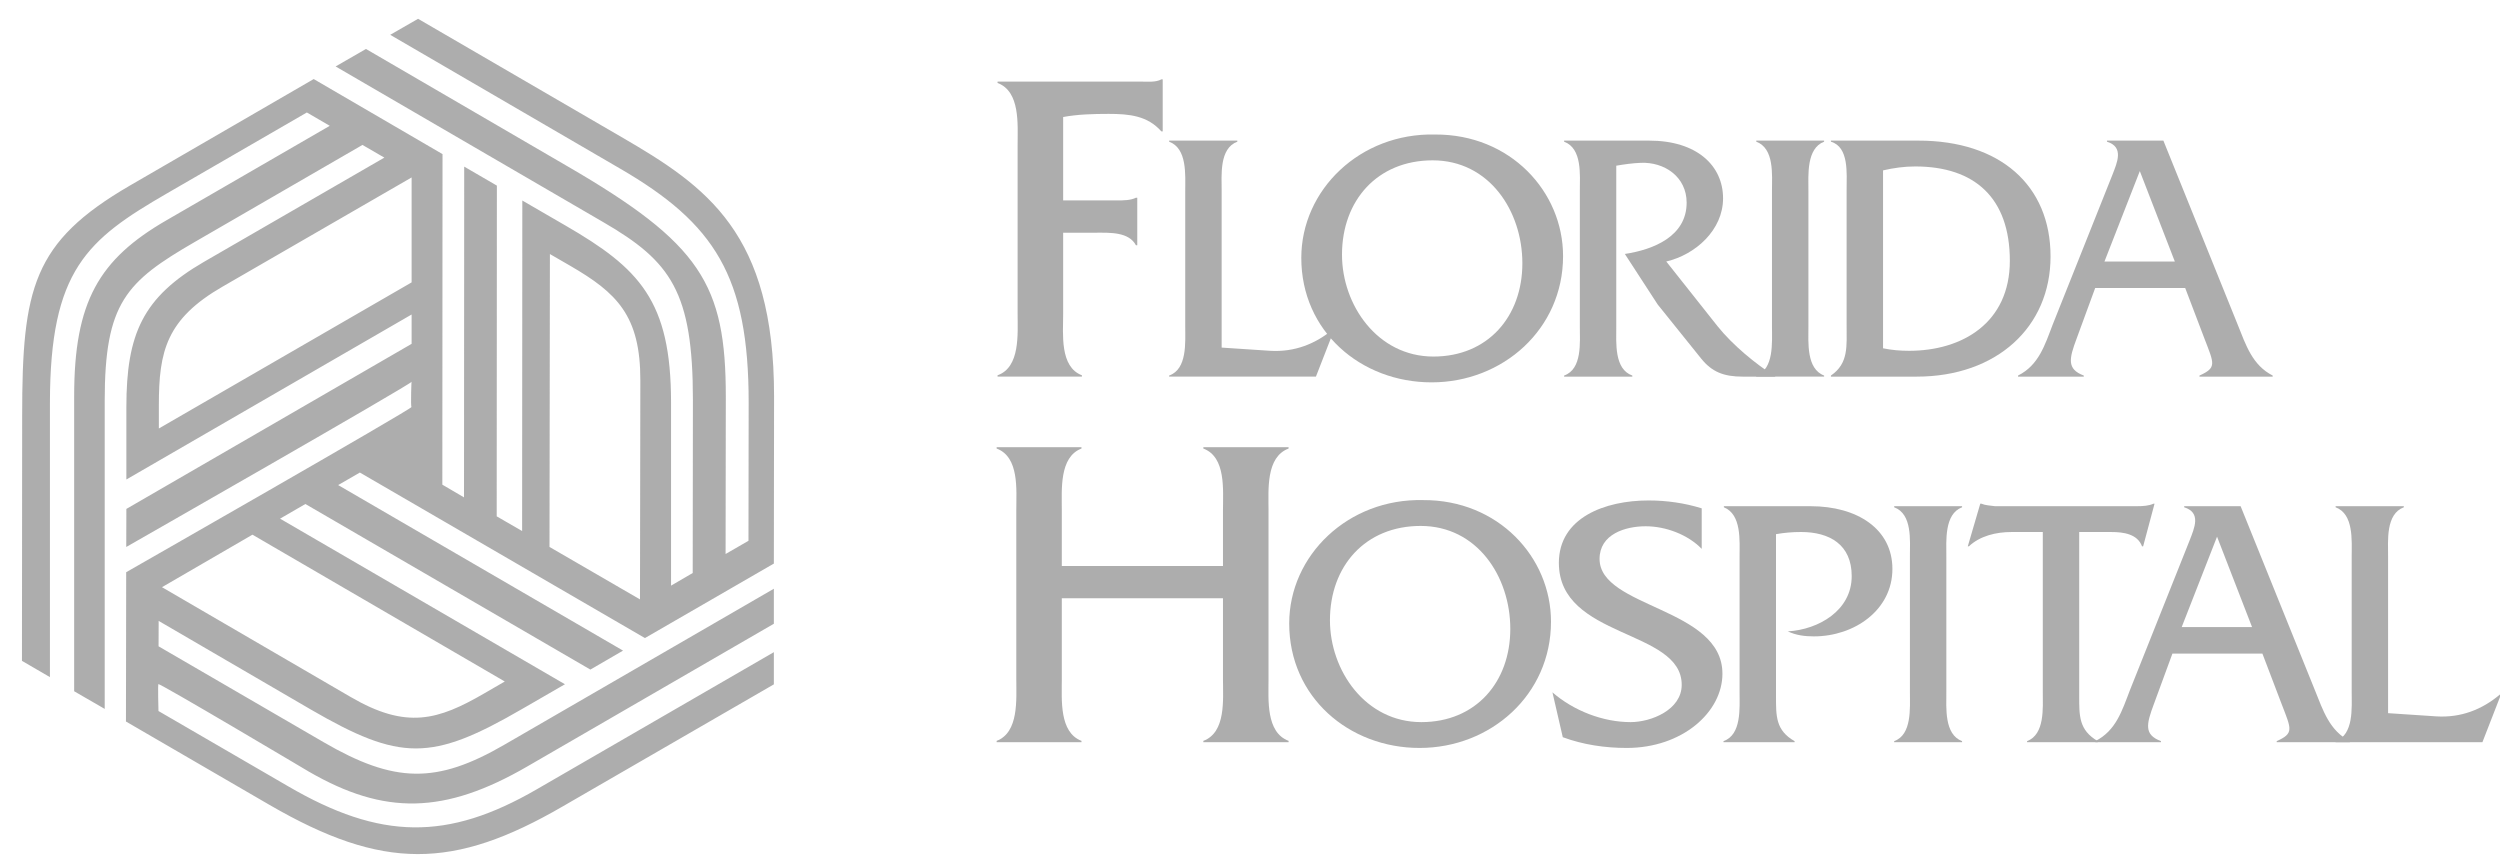<?xml version="1.0" encoding="UTF-8"?>
<svg width="110px" height="38px" viewBox="0 0 110 38" version="1.1" xmlns="http://www.w3.org/2000/svg" xmlns:xlink="http://www.w3.org/1999/xlink">
    <!-- Generator: Sketch 46.2 (44496) - http://www.bohemiancoding.com/sketch -->
    <title>Florida Hospital</title>
    <desc>Created with Sketch.</desc>
    <defs></defs>
    <g id="Symbols" stroke="none" stroke-width="1" fill="none" fill-rule="evenodd" opacity="0.4">
        <g id="Client-Bar" transform="translate(-862, -28)" fill="#333333">
            <g id="Clients">
                <g transform="translate(159, 2)">
                    <g id="Florida-Hospital" transform="translate(703.966, 26.111)">
                        <path d="M45.813,13.699 C45.813,14.587 45.656,16.026 46.638,16.402 L46.638,16.46 L42.926,16.46 L42.926,16.402 C43.928,16.046 43.809,14.587 43.809,13.699 L43.809,6.261 C43.809,5.354 43.928,3.914 42.926,3.539 L42.926,3.479 L49.211,3.479 C49.545,3.479 49.879,3.519 50.134,3.381 L50.193,3.381 L50.193,5.67 L50.134,5.67 C49.525,4.979 48.72,4.9 47.816,4.9 C47.129,4.9 46.442,4.92 45.813,5.038 L45.813,8.707 L48.169,8.707 C48.465,8.707 48.779,8.707 49.015,8.589 L49.074,8.589 L49.074,10.68 L49.015,10.68 C48.7,10.089 47.876,10.128 47.267,10.128 L45.813,10.128 L45.813,13.699 Z" id="Fill-4"></path>
                        <path d="M54.923,15.324 C55.992,15.387 56.919,15.024 57.705,14.362 L57.752,14.362 L56.935,16.46 L50.476,16.46 L50.476,16.413 C51.277,16.129 51.184,14.961 51.184,14.251 L51.184,8.301 C51.184,7.575 51.277,6.423 50.476,6.123 L50.476,6.076 L53.477,6.076 L53.477,6.123 C52.676,6.423 52.787,7.591 52.787,8.301 L52.787,15.183 L54.923,15.324 Z" id="Fill-6"></path>
                        <path d="M58.082,11.094 C58.082,13.304 59.638,15.577 62.105,15.577 C64.493,15.577 66.018,13.825 66.018,11.473 C66.018,9.169 64.556,6.944 62.073,6.944 C59.638,6.944 58.082,8.711 58.082,11.094 M67.809,11.157 C67.809,14.377 65.153,16.713 62.026,16.713 C58.914,16.713 56.291,14.472 56.291,11.236 C56.291,8.238 58.883,5.728 62.182,5.808 C65.483,5.791 67.809,8.317 67.809,11.157" id="Fill-8"></path>
                        <path d="M71.596,6.076 C73.701,6.076 74.849,7.18 74.849,8.617 C74.849,10.006 73.638,11.095 72.35,11.395 L74.613,14.251 C75.274,15.072 76.263,15.893 77.158,16.461 L75.712,16.461 C74.88,16.461 74.361,16.255 73.889,15.671 L71.973,13.288 L70.527,11.063 C71.784,10.873 73.246,10.29 73.246,8.806 C73.246,7.67 72.271,7.007 71.219,7.054 C70.857,7.07 70.511,7.117 70.15,7.18 L70.15,14.251 C70.15,14.977 70.055,16.129 70.857,16.413 L70.857,16.461 L67.855,16.461 L67.855,16.413 C68.657,16.129 68.547,14.962 68.547,14.251 L68.547,8.301 C68.547,7.575 68.657,6.423 67.855,6.123 L67.855,6.076 L71.596,6.076 Z" id="Fill-10"></path>
                        <path d="M77.001,8.301 C77.001,7.575 77.111,6.423 76.31,6.123 L76.31,6.076 L79.295,6.076 L79.295,6.123 C78.51,6.423 78.604,7.59 78.604,8.301 L78.604,14.251 C78.604,14.961 78.51,16.114 79.295,16.413 L79.295,16.46 L76.31,16.46 L76.31,16.413 C77.095,16.129 77.001,14.961 77.001,14.251 L77.001,8.301 Z" id="Fill-12"></path>
                        <path d="M81.888,15.214 C82.265,15.292 82.643,15.324 83.035,15.324 C85.376,15.324 87.467,14.093 87.467,11.363 C87.467,8.601 85.926,7.213 83.303,7.213 C82.831,7.213 82.36,7.276 81.888,7.386 L81.888,15.214 Z M80.285,8.237 C80.285,7.512 80.395,6.36 79.594,6.123 L79.594,6.076 L83.443,6.076 C87.027,6.076 89.258,8.033 89.258,11.173 C89.258,14.283 86.885,16.461 83.365,16.461 L79.594,16.461 L79.594,16.413 C80.379,15.877 80.285,15.119 80.285,14.188 L80.285,8.237 Z" id="Fill-14"></path>
                        <path d="M93.186,7.417 L91.631,11.395 L94.726,11.395 L93.186,7.417 Z M91.222,12.562 L90.405,14.788 C90.075,15.671 89.965,16.129 90.72,16.413 L90.72,16.461 L87.828,16.461 L87.828,16.413 C88.74,15.956 89.007,15.072 89.352,14.172 L91.976,7.591 C92.197,7.023 92.495,6.36 91.741,6.123 L91.741,6.076 L94.223,6.076 L97.492,14.172 C97.854,15.072 98.136,15.956 99.032,16.413 L99.032,16.461 L95.811,16.461 L95.811,16.413 C96.581,16.066 96.456,15.893 96.03,14.788 L95.183,12.562 L91.222,12.562 Z" id="Fill-16"></path>
                        <path d="M45.754,26.213 L45.754,29.784 C45.754,30.672 45.636,32.112 46.619,32.487 L46.619,32.546 L42.886,32.546 L42.886,32.487 C43.868,32.112 43.751,30.672 43.751,29.784 L43.751,22.327 C43.751,21.44 43.888,19.999 42.886,19.625 L42.886,19.565 L46.619,19.565 L46.619,19.625 C45.636,19.999 45.754,21.44 45.754,22.347 L45.754,24.793 L52.845,24.793 L52.845,22.347 C52.845,21.44 52.982,19.999 51.981,19.625 L51.981,19.565 L55.732,19.565 L55.732,19.625 C54.73,19.999 54.849,21.44 54.849,22.327 L54.849,29.784 C54.849,30.672 54.73,32.112 55.732,32.487 L55.732,32.546 L51.981,32.546 L51.981,32.487 C52.982,32.112 52.845,30.672 52.845,29.784 L52.845,26.213 L45.754,26.213 Z" id="Fill-18"></path>
                        <path d="M57.552,27.18 C57.552,29.39 59.108,31.662 61.574,31.662 C63.962,31.662 65.487,29.91 65.487,27.559 C65.487,25.255 64.025,23.03 61.543,23.03 C59.108,23.03 57.552,24.797 57.552,27.18 M67.278,27.243 C67.278,30.463 64.622,32.799 61.496,32.799 C58.384,32.799 55.759,30.558 55.759,27.322 C55.759,24.324 58.352,21.815 61.653,21.893 C64.953,21.877 67.278,24.403 67.278,27.243" id="Fill-20"></path>
                        <path d="M73.909,24.039 C73.297,23.408 72.323,23.045 71.443,23.045 C70.547,23.045 69.415,23.393 69.415,24.481 C69.415,26.644 74.821,26.612 74.821,29.532 C74.821,31.22 73.061,32.799 70.61,32.799 C69.651,32.799 68.693,32.657 67.796,32.326 L67.341,30.352 C68.268,31.157 69.556,31.662 70.782,31.662 C71.678,31.662 73.029,31.126 73.029,30.021 C73.029,27.559 67.624,28.001 67.624,24.655 C67.624,22.666 69.651,21.909 71.569,21.909 C72.354,21.909 73.155,22.02 73.909,22.256 L73.909,24.039 Z" id="Fill-22"></path>
                        <path d="M78.702,22.162 C80.745,22.162 82.3,23.156 82.3,24.923 C82.3,26.738 80.619,27.89 78.844,27.89 C78.451,27.89 78.058,27.843 77.697,27.669 C79.048,27.591 80.509,26.754 80.509,25.239 C80.509,23.85 79.535,23.297 78.278,23.297 C77.901,23.297 77.539,23.329 77.178,23.392 L77.178,30.511 C77.178,31.395 77.162,32.026 77.996,32.499 L77.996,32.546 L74.868,32.546 L74.868,32.499 C75.669,32.215 75.575,31.047 75.575,30.337 L75.575,24.387 C75.575,23.676 75.669,22.525 74.884,22.209 L74.884,22.162 L78.702,22.162 Z" id="Fill-24"></path>
                        <path d="M83.07,24.387 C83.07,23.66 83.181,22.509 82.378,22.209 L82.378,22.161 L85.365,22.161 L85.365,22.209 C84.579,22.509 84.673,23.676 84.673,24.387 L84.673,30.337 C84.673,31.047 84.579,32.199 85.365,32.499 L85.365,32.546 L82.378,32.546 L82.378,32.499 C83.164,32.215 83.07,31.047 83.07,30.337 L83.07,24.387 Z" id="Fill-26"></path>
                        <path d="M90.519,30.495 C90.519,31.394 90.503,32.01 91.336,32.499 L91.336,32.547 L88.225,32.547 L88.225,32.499 C89.01,32.199 88.917,31.047 88.917,30.336 L88.917,23.298 L87.533,23.298 C86.857,23.298 86.15,23.471 85.663,23.929 L85.616,23.929 L86.166,22.051 L86.213,22.051 C86.401,22.13 86.605,22.13 86.811,22.161 L87.203,22.161 L93.065,22.161 C93.332,22.161 93.583,22.145 93.787,22.051 L93.834,22.051 L93.332,23.929 L93.284,23.929 C93.081,23.377 92.452,23.298 91.933,23.298 L90.519,23.298 L90.519,30.495 Z" id="Fill-28"></path>
                        <path d="M96.584,23.503 L95.029,27.48 L98.124,27.48 L96.584,23.503 Z M94.62,28.648 L93.803,30.873 C93.473,31.757 93.363,32.215 94.117,32.499 L94.117,32.546 L91.225,32.546 L91.225,32.499 C92.137,32.041 92.405,31.157 92.75,30.258 L95.374,23.676 C95.594,23.108 95.893,22.446 95.138,22.209 L95.138,22.161 L97.621,22.161 L100.89,30.258 C101.252,31.157 101.534,32.041 102.43,32.499 L102.43,32.546 L99.209,32.546 L99.209,32.499 C99.979,32.152 99.853,31.978 99.428,30.873 L98.58,28.648 L94.62,28.648 Z" id="Fill-30"></path>
                        <path d="M106.248,31.41 C107.317,31.473 108.245,31.11 109.03,30.447 L109.077,30.447 L108.26,32.547 L101.801,32.547 L101.801,32.499 C102.603,32.214 102.508,31.047 102.508,30.336 L102.508,24.387 C102.508,23.66 102.603,22.509 101.801,22.209 L101.801,22.161 L104.803,22.161 L104.803,22.209 C104.001,22.509 104.11,23.677 104.11,24.387 L104.11,31.268 L106.248,31.41 Z" id="Fill-32"></path>
                        <path d="M27.209,16.631 C27.217,13.765 26.162,12.768 24.125,11.585 L23.23,11.067 L23.212,23.954 L27.193,26.262 L27.209,16.631 Z M14.457,30.553 C16.924,31.994 18.311,31.576 20.35,30.393 L21.244,29.875 L10.142,23.415 L6.161,25.725 L14.457,30.553 Z M8.832,12.498 C6.356,13.924 6.024,15.34 6.024,17.705 L6.024,18.742 L17.145,12.314 L17.145,7.697 L8.832,12.498 Z M20.889,22.608 L22.007,23.254 L22.016,8.712 L23.914,9.812 C27.17,11.698 28.56,13.117 28.56,17.599 L28.56,25.657 L29.513,25.101 L29.522,17.496 C29.522,12.733 28.558,11.393 25.587,9.669 L13.801,2.813 L15.136,2.043 L23.975,7.189 C29.871,10.607 30.97,12.39 30.97,17.357 L30.96,24.265 L31.967,23.683 L31.975,17.599 C31.975,12.046 30.482,9.727 26.324,7.311 L16.203,1.421 L17.429,0.716 L26.376,5.917 C30.146,8.102 33.093,10.148 33.093,17.322 L33.084,24.686 L27.411,27.964 L14.868,20.681 L13.913,21.232 L26.448,28.516 L25.01,29.351 L12.471,22.065 L11.357,22.71 L23.892,29.996 L21.99,31.094 C18.016,33.397 16.646,33.389 12.715,31.111 L6.015,27.209 L6.011,28.327 L13.262,32.539 C16.404,34.366 18.247,34.387 21.236,32.651 L33.084,25.793 L33.084,27.334 L22.241,33.61 C18.583,35.73 15.947,35.761 12.629,33.844 C12.629,33.844 5.943,29.869 6.007,29.996 C5.972,29.926 6.007,31.174 6.007,31.174 L11.719,34.489 C15.764,36.846 18.719,36.901 22.666,34.61 L33.084,28.584 L33.084,30.001 L23.801,35.367 C18.987,38.161 15.883,38.198 10.895,35.306 L4.576,31.636 L4.586,25.066 C4.586,25.066 17.17,17.879 17.136,17.8 C17.101,17.722 17.136,16.59 17.145,16.686 C17.153,16.782 4.589,23.956 4.589,23.956 L4.594,22.281 L17.145,15.018 L17.145,13.727 L4.594,20.987 L4.594,17.809 C4.594,14.57 5.322,12.969 8.009,11.41 L15.945,6.824 L14.982,6.266 L7.61,10.532 C4.579,12.285 3.641,13.212 3.641,17.531 L3.641,31.081 L2.297,30.304 L2.297,17.322 C2.297,13.165 3.383,11.298 6.371,9.574 L13.543,5.425 L12.536,4.838 L6.397,8.389 C2.878,10.426 1.231,11.75 1.231,17.635 L1.231,29.683 L0,28.967 L0.009,18.192 C0.009,12.575 0.468,10.544 4.742,8.058 L12.837,3.367 L18.505,6.67 L18.497,21.214 L19.45,21.773 L19.459,7.22 L20.897,8.056 L20.889,22.608 L20.889,22.608 Z" id="Fill-1"></path>
                    </g>
                </g>
            </g>
        </g>
    </g>
</svg>